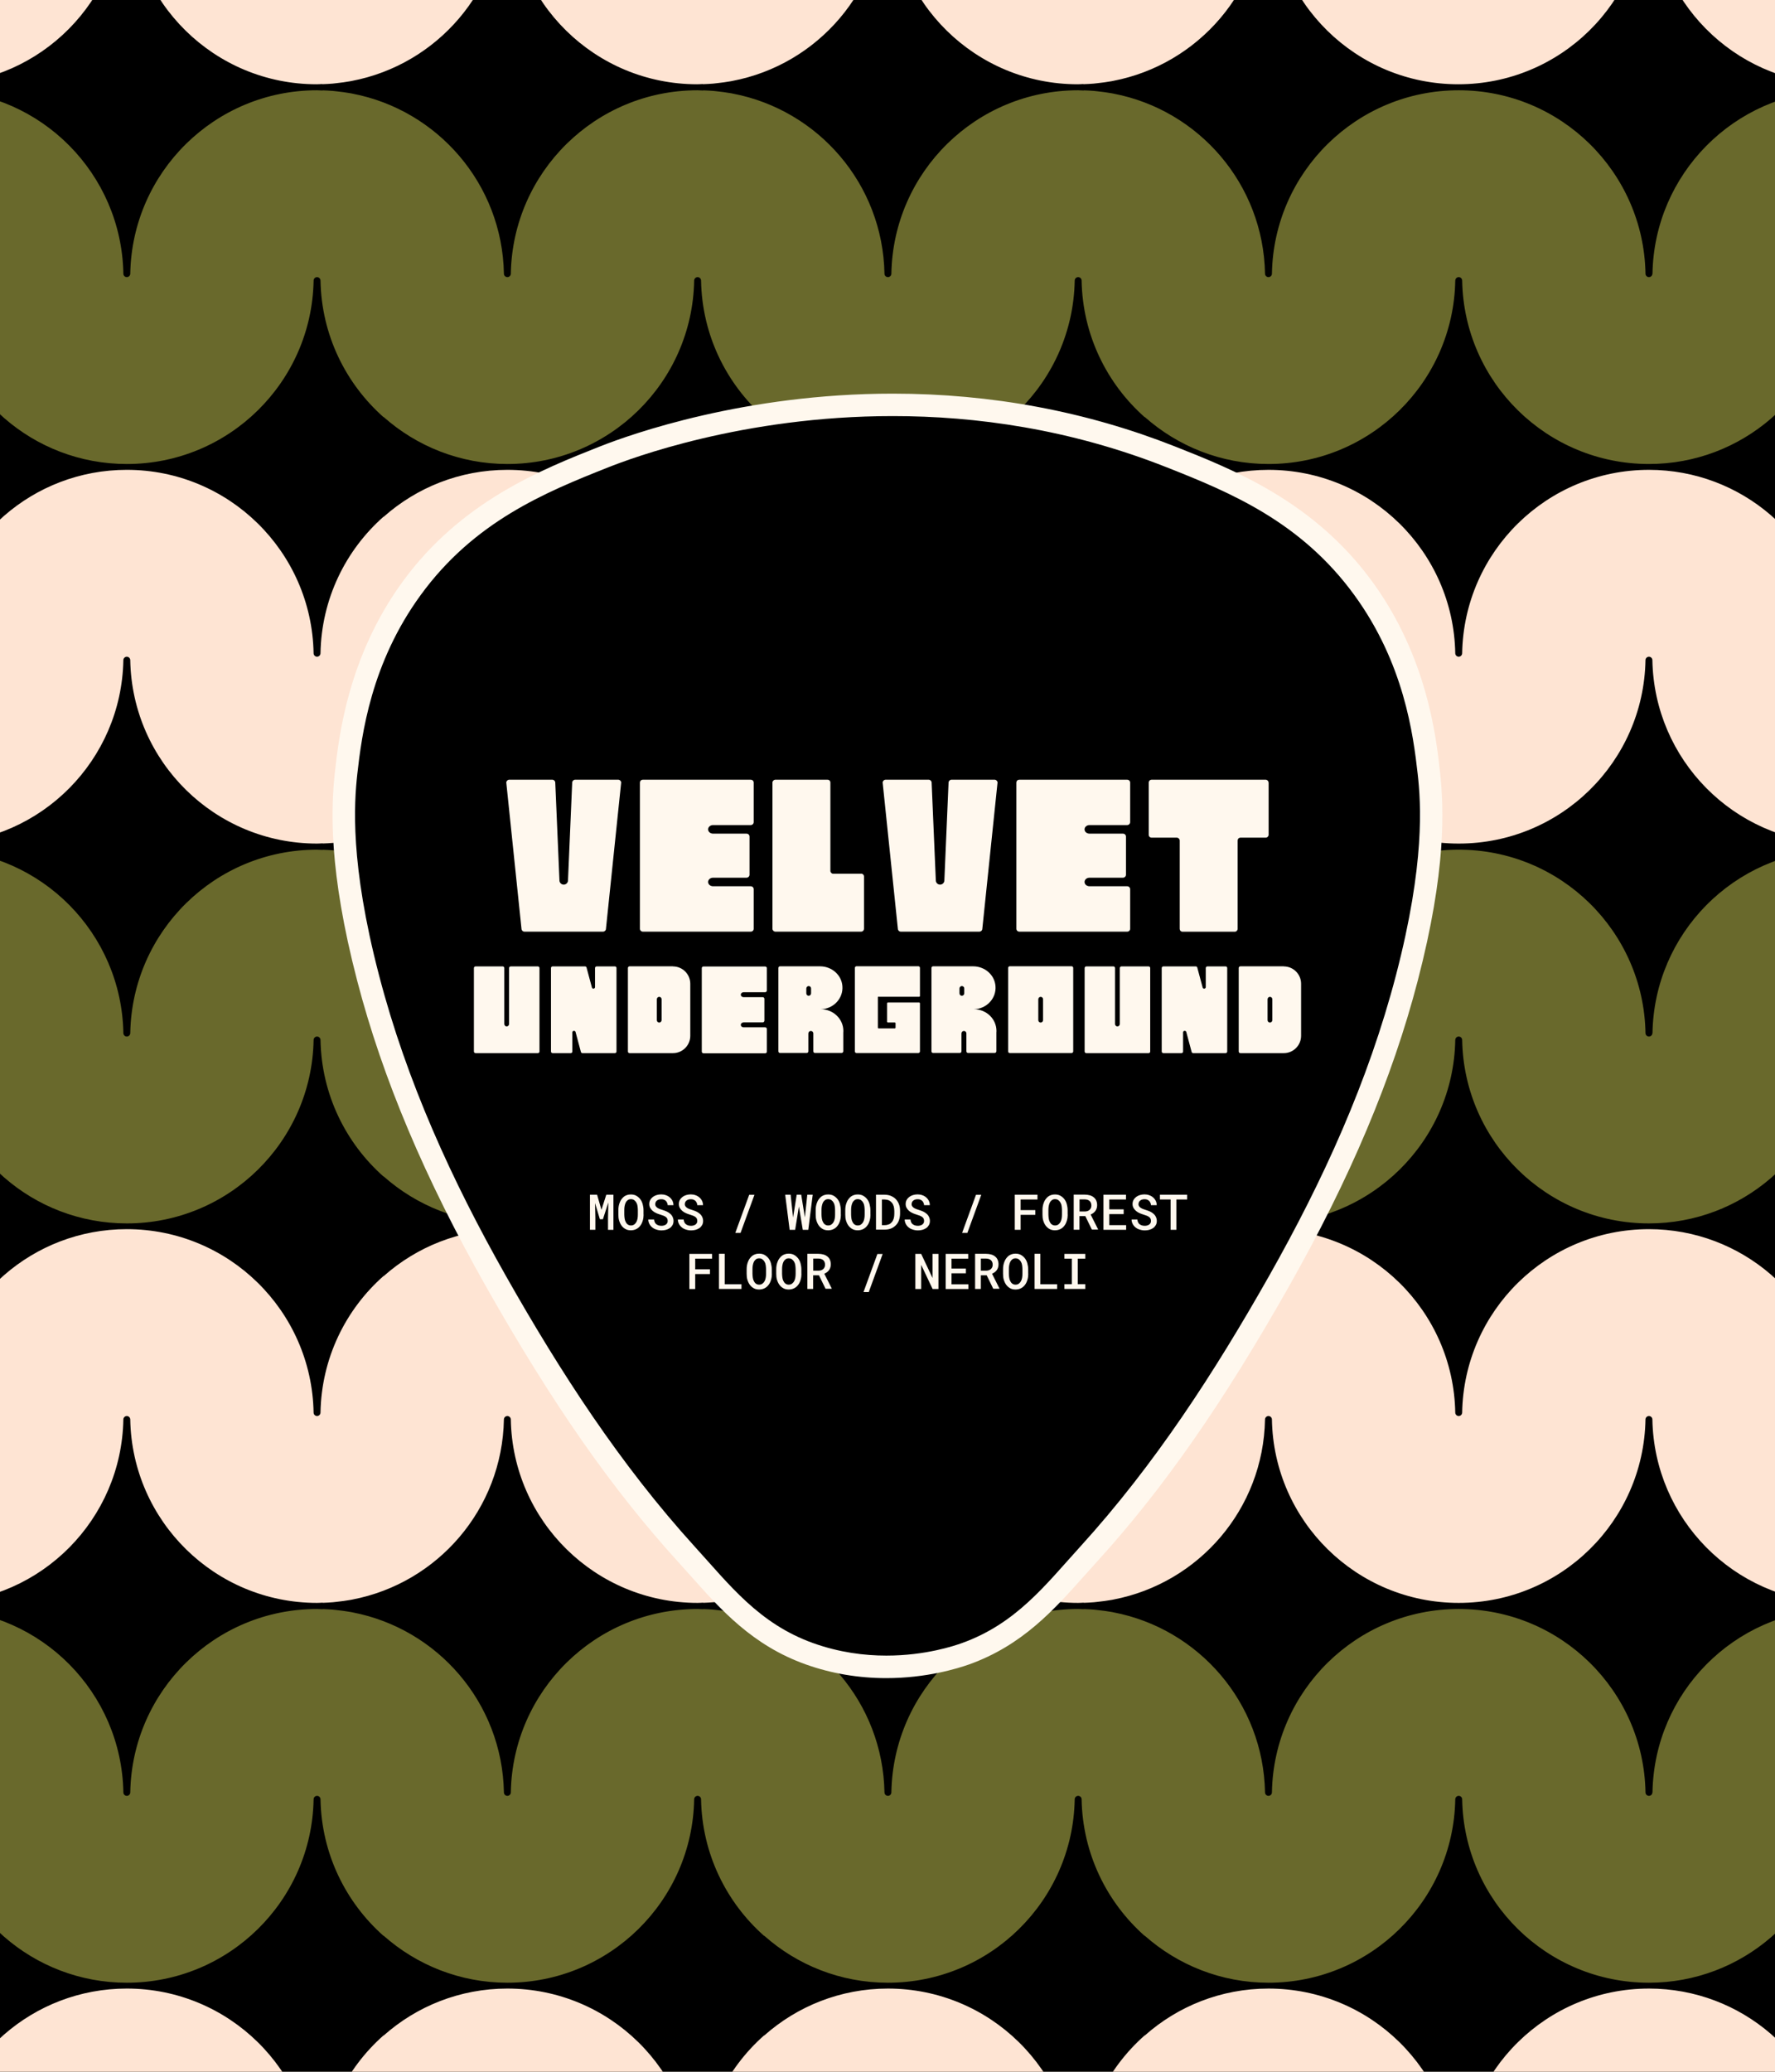 <!--?xml version="1.0" encoding="UTF-8"?-->
<svg viewBox="0 0 216 252" xmlns:xlink="http://www.w3.org/1999/xlink" xmlns="http://www.w3.org/2000/svg" data-sanitized-data-name="Layer 2" data-name="Layer 2" id="Layer_2">
  <defs>
    <style>
      .cls-1 {
        clip-path: url(#clippath);
      }

      .cls-2 {
        fill: none;
      }

      .cls-2, .cls-3, .cls-4, .cls-5, .cls-6, .cls-7 {
        stroke-width: 0px;
      }

      .cls-3 {
        fill: #fff8ee;
      }

      .cls-8 {
        clip-path: url(#clippath-1);
      }

      .cls-4 {
        fill: #fee4d3;
      }

      .cls-5 {
        fill: #000;
      }

      .cls-6 {
        fill: #69692c;
      }

      .cls-7 {
        fill: #fff8ec;
      }
    </style>
    <clipPath id="clippath">
      <rect height="252" width="216" class="cls-2"></rect>
    </clipPath>
    <clipPath id="clippath-1">
      <rect height="537.92" width="240.85" y="-142.96" x="-12.43" class="cls-2"></rect>
    </clipPath>
  </defs>
  <g id="Dielines">
    <g>
      <g class="cls-1">
        <g class="cls-8">
          <rect height="537.92" width="240.85" y="-142.96" x="-12.43" class="cls-7"></rect>
          <rect height="543.67" width="416.56" y="-145.83" x="-98.88" class="cls-5"></rect>
          <rect transform="translate(238.63 22.63) rotate(90)" height="338.09" width="450.79" y="-38.41" x="-117.4" class="cls-2"></rect>
          <g>
            <path d="M200.66-35.22c-12.42,0-22.51,9.95-22.73,22.31,0,.23-.19.42-.42.42s-.42-.19-.42-.42c-.22-12.36-10.32-22.31-22.73-22.31-5.78,0-11.05,2.16-15.06,5.72v-.03c-4.62,4.08-7.56,10-7.68,16.62,0,.23-.19.42-.42.42s-.42-.19-.42-.42c-.22-12.36-10.32-22.31-22.73-22.31-5.78,0-11.05,2.16-15.06,5.72v-.03c-4.62,4.08-7.56,10-7.68,16.62,0,.23-.19.42-.42.42s-.42-.19-.42-.42c-.22-12.36-10.32-22.31-22.73-22.31-5.78,0-11.05,2.16-15.06,5.72v-.03c-4.62,4.08-7.56,10-7.68,16.62,0,.23-.19.42-.42.42s-.42-.19-.42-.42c-.22-12.36-10.32-22.31-22.73-22.31-11.42,0-20.87,8.42-22.48,19.39V10.23C5,9.88,14.74.07,14.96-12.06c0-.23.19-.42.42-.42h0c.23,0,.42.19.42.42.22,12.36,10.31,22.31,22.73,22.31.23,0,.46-.02.69-.03v.02c.42-.01.84-.04,1.25-.07.15-.01.3-.03.45-.05.58-.06,1.15-.14,1.72-.24.07-.01.14-.03.2-.04,10.36-1.99,18.23-11,18.43-21.9,0-.23.19-.42.42-.42h0c.23,0,.42.19.42.42.22,12.36,10.31,22.31,22.73,22.31.23,0,.46-.02.69-.03v.02c.42-.01.84-.04,1.25-.07.15-.01.3-.03.45-.05.58-.06,1.15-.14,1.72-.24.07-.01.14-.03.2-.04,10.36-1.98,18.23-11,18.43-21.9,0-.23.19-.42.42-.42h0c.23,0,.42.19.42.42.22,12.36,10.31,22.31,22.73,22.31.23,0,.46-.02.69-.03v.02c.42-.01.84-.04,1.25-.07.15-.01.3-.03.45-.05.58-.06,1.15-.14,1.72-.24.07-.01.14-.03.2-.04,10.36-1.99,18.23-11,18.43-21.9,0-.23.19-.42.42-.42h0c.23,0,.42.19.42.42.22,12.36,10.31,22.31,22.73,22.31s22.51-9.95,22.73-22.31c0-.23.19-.42.42-.42s.42.19.42.42c.22,12.12,9.93,21.93,22.02,22.3v-26.3c-1.72-10.85-11.11-19.15-22.45-19.15Z" class="cls-4"></path>
            <path d="M201.08,33.29c0,.23-.19.42-.42.42s-.42-.19-.42-.42c-.22-12.36-10.32-22.31-22.73-22.31s-22.51,9.95-22.73,22.31c0,.23-.19.42-.42.42h0c-.23,0-.42-.19-.42-.42-.2-10.9-8.07-19.91-18.43-21.9-.07-.01-.14-.03-.2-.04-.57-.1-1.14-.18-1.72-.24-.15-.02-.3-.03-.45-.05-.41-.03-.83-.06-1.25-.07v.02c-.23,0-.46-.03-.69-.03-12.42,0-22.51,9.95-22.73,22.31,0,.23-.19.42-.42.42h0c-.23,0-.42-.19-.42-.42-.2-10.9-8.07-19.91-18.43-21.9-.07-.01-.14-.03-.2-.04-.57-.1-1.14-.18-1.72-.24-.15-.02-.3-.03-.45-.05-.41-.03-.83-.06-1.25-.07v.02c-.23,0-.46-.03-.69-.03-12.42,0-22.51,9.95-22.73,22.31,0,.23-.19.42-.42.42h0c-.23,0-.42-.19-.42-.42-.2-10.9-8.07-19.91-18.43-21.9-.07-.01-.14-.03-.2-.04-.57-.1-1.14-.18-1.72-.24-.15-.02-.3-.03-.45-.05-.41-.03-.83-.06-1.25-.07v.02c-.23,0-.46-.03-.69-.03-12.42,0-22.51,9.95-22.73,22.31,0,.23-.19.42-.42.42h0c-.23,0-.42-.19-.42-.42-.22-12.14-9.96-21.95-22.06-22.3v26.06c1.62,10.97,11.06,19.39,22.48,19.39,12.41,0,22.51-9.95,22.73-22.31,0-.23.19-.42.42-.42s.42.19.42.42c.12,6.62,3.07,12.54,7.68,16.62v-.03c4.01,3.55,9.28,5.72,15.06,5.72,12.41,0,22.51-9.95,22.73-22.31,0-.23.19-.42.42-.42s.42.19.42.42c.12,6.62,3.07,12.54,7.68,16.62v-.03c4.01,3.56,9.28,5.72,15.06,5.72,12.41,0,22.51-9.95,22.73-22.31,0-.23.19-.42.42-.42s.42.19.42.42c.12,6.62,3.07,12.54,7.68,16.62v-.03c4.01,3.55,9.28,5.72,15.06,5.72,12.41,0,22.51-9.95,22.73-22.31,0-.23.19-.42.42-.42s.42.19.42.42c.22,12.36,10.31,22.31,22.73,22.31,11.33,0,20.73-8.3,22.45-19.15V11c-12.09.37-21.81,10.17-22.02,22.3Z" class="cls-6"></path>
            <path d="M200.66,57.15c-12.42,0-22.51,9.95-22.73,22.31,0,.23-.19.42-.42.42s-.42-.19-.42-.42c-.22-12.36-10.32-22.31-22.73-22.31-5.78,0-11.05,2.16-15.06,5.72v-.03c-4.62,4.08-7.56,10-7.68,16.62,0,.23-.19.42-.42.42s-.42-.19-.42-.42c-.22-12.36-10.32-22.31-22.73-22.31-5.78,0-11.05,2.16-15.06,5.72v-.03c-4.62,4.08-7.56,10-7.68,16.62,0,.23-.19.42-.42.42s-.42-.19-.42-.42c-.22-12.36-10.32-22.31-22.73-22.31-5.78,0-11.05,2.16-15.06,5.72v-.03c-4.62,4.08-7.56,10-7.68,16.62,0,.23-.19.42-.42.42s-.42-.19-.42-.42c-.22-12.36-10.32-22.31-22.73-22.31-11.42,0-20.87,8.42-22.48,19.39v26.06c12.1-.35,21.84-10.16,22.06-22.3,0-.23.19-.42.42-.42h0c.23,0,.42.19.42.42.22,12.36,10.31,22.31,22.73,22.31.23,0,.46-.02.69-.03v.02c.42-.01.84-.04,1.25-.07.15-.01.3-.03.45-.05.58-.06,1.15-.14,1.72-.24.07-.01.14-.03.2-.04,10.36-1.99,18.23-11,18.43-21.9,0-.23.19-.42.42-.42h0c.23,0,.42.19.42.42.22,12.36,10.31,22.31,22.73,22.31.23,0,.46-.02.69-.03v.02c.42-.01.84-.04,1.25-.07.15-.01.3-.03.45-.05.58-.06,1.15-.14,1.72-.24.07-.01.14-.03.2-.04,10.36-1.98,18.23-11,18.43-21.9,0-.23.19-.42.42-.42h0c.23,0,.42.19.42.42.22,12.36,10.31,22.31,22.73,22.31.23,0,.46-.02.69-.03v.02c.42-.01.84-.04,1.25-.07.15-.01.3-.03.45-.05.58-.06,1.15-.14,1.72-.24.07-.01.14-.03.2-.04,10.36-1.99,18.23-11,18.43-21.9,0-.23.19-.42.42-.42h0c.23,0,.42.19.42.42.22,12.36,10.31,22.31,22.73,22.31s22.51-9.95,22.73-22.31c0-.23.19-.42.42-.42s.42.19.42.42c.22,12.12,9.93,21.93,22.02,22.3v-26.3c-1.72-10.85-11.11-19.15-22.45-19.15Z" class="cls-4"></path>
            <path d="M201.08,125.66c0,.23-.19.42-.42.42s-.42-.19-.42-.42c-.22-12.36-10.32-22.31-22.73-22.31s-22.51,9.95-22.73,22.31c0,.23-.19.42-.42.42h0c-.23,0-.42-.19-.42-.42-.2-10.9-8.07-19.91-18.43-21.9-.07-.01-.14-.03-.2-.04-.57-.1-1.14-.18-1.72-.24-.15-.02-.3-.03-.45-.05-.41-.03-.83-.06-1.25-.07v.02c-.23,0-.46-.03-.69-.03-12.42,0-22.51,9.95-22.73,22.31,0,.23-.19.42-.42.42h0c-.23,0-.42-.19-.42-.42-.2-10.9-8.07-19.91-18.43-21.9-.07-.01-.14-.03-.2-.04-.57-.1-1.14-.18-1.72-.24-.15-.02-.3-.03-.45-.05-.41-.03-.83-.06-1.25-.07v.02c-.23,0-.46-.03-.69-.03-12.42,0-22.51,9.95-22.73,22.31,0,.23-.19.42-.42.42h0c-.23,0-.42-.19-.42-.42-.2-10.9-8.07-19.91-18.43-21.9-.07-.01-.14-.03-.2-.04-.57-.1-1.14-.18-1.72-.24-.15-.02-.3-.03-.45-.05-.41-.03-.83-.06-1.25-.07v.02c-.23,0-.46-.03-.69-.03-12.42,0-22.51,9.95-22.73,22.31,0,.23-.19.42-.42.42h0c-.23,0-.42-.19-.42-.42-.22-12.14-9.96-21.95-22.06-22.3v26.06c1.62,10.97,11.06,19.39,22.48,19.39,12.41,0,22.51-9.95,22.73-22.31,0-.23.19-.42.42-.42s.42.19.42.42c.12,6.62,3.07,12.54,7.68,16.62v-.03c4.01,3.55,9.28,5.72,15.06,5.72,12.41,0,22.51-9.95,22.73-22.31,0-.23.19-.42.42-.42s.42.19.42.42c.12,6.62,3.07,12.54,7.68,16.62v-.03c4.01,3.56,9.28,5.72,15.06,5.72,12.41,0,22.51-9.95,22.73-22.31,0-.23.19-.42.42-.42s.42.19.42.42c.12,6.62,3.07,12.54,7.68,16.62v-.03c4.01,3.55,9.28,5.72,15.06,5.72,12.41,0,22.51-9.95,22.73-22.31,0-.23.19-.42.42-.42s.42.19.42.42c.22,12.36,10.31,22.31,22.73,22.31,11.33,0,20.73-8.3,22.45-19.15v-26.3c-12.09.37-21.81,10.17-22.02,22.3Z" class="cls-6"></path>
            <path d="M200.66,149.51c-12.42,0-22.51,9.95-22.73,22.31,0,.23-.19.42-.42.42s-.42-.19-.42-.42c-.22-12.36-10.32-22.31-22.73-22.31-5.78,0-11.05,2.16-15.06,5.72v-.03c-4.62,4.08-7.56,10-7.68,16.62,0,.23-.19.42-.42.42s-.42-.19-.42-.42c-.22-12.36-10.32-22.31-22.73-22.31-5.78,0-11.05,2.16-15.06,5.72v-.03c-4.62,4.08-7.56,10-7.68,16.62,0,.23-.19.42-.42.42s-.42-.19-.42-.42c-.22-12.36-10.32-22.31-22.73-22.31-5.78,0-11.05,2.16-15.06,5.72v-.03c-4.62,4.08-7.56,10-7.68,16.62,0,.23-.19.42-.42.42s-.42-.19-.42-.42c-.22-12.36-10.32-22.31-22.73-22.31-11.42,0-20.87,8.42-22.48,19.39v26.06c12.1-.35,21.84-10.16,22.06-22.3,0-.23.19-.42.42-.42h0c.23,0,.42.19.42.42.22,12.36,10.31,22.31,22.73,22.31.23,0,.46-.02.69-.03v.02c.42-.01.84-.04,1.25-.07.15-.01.3-.03.45-.05.58-.06,1.15-.14,1.72-.24.07-.01.14-.03.2-.04,10.36-1.99,18.23-11,18.43-21.9,0-.23.19-.42.42-.42h0c.23,0,.42.19.42.42.22,12.36,10.31,22.31,22.73,22.31.23,0,.46-.02.69-.03v.02c.42-.01.84-.04,1.25-.07.15-.01.3-.03.45-.05.58-.06,1.15-.14,1.72-.24.07-.01.14-.03.2-.04,10.36-1.98,18.23-11,18.43-21.9,0-.23.19-.42.42-.42h0c.23,0,.42.19.42.42.22,12.36,10.31,22.31,22.73,22.31.23,0,.46-.02.69-.03v.02c.42-.01.84-.04,1.25-.07.15-.01.3-.03.45-.05.58-.06,1.15-.14,1.72-.24.07-.01.14-.03.2-.04,10.36-1.99,18.23-11,18.43-21.9,0-.23.19-.42.42-.42h0c.23,0,.42.19.42.42.22,12.36,10.31,22.31,22.73,22.31s22.51-9.95,22.73-22.31c0-.23.19-.42.42-.42s.42.19.42.42c.22,12.12,9.93,21.93,22.02,22.3v-26.3c-1.72-10.85-11.11-19.15-22.45-19.15Z" class="cls-4"></path>
            <path d="M201.08,218.02c0,.23-.19.42-.42.42s-.42-.19-.42-.42c-.22-12.36-10.32-22.31-22.73-22.31s-22.51,9.95-22.73,22.31c0,.23-.19.42-.42.42h0c-.23,0-.42-.19-.42-.42-.2-10.9-8.07-19.91-18.43-21.9-.07-.01-.14-.03-.2-.04-.57-.1-1.14-.18-1.72-.24-.15-.02-.3-.03-.45-.05-.41-.03-.83-.06-1.25-.07v.02c-.23,0-.46-.03-.69-.03-12.42,0-22.51,9.95-22.73,22.31,0,.23-.19.42-.42.42h0c-.23,0-.42-.19-.42-.42-.2-10.9-8.07-19.91-18.43-21.9-.07-.01-.14-.03-.2-.04-.57-.1-1.14-.18-1.72-.24-.15-.02-.3-.03-.45-.05-.41-.03-.83-.06-1.25-.07v.02c-.23,0-.46-.03-.69-.03-12.42,0-22.51,9.95-22.73,22.31,0,.23-.19.42-.42.42h0c-.23,0-.42-.19-.42-.42-.2-10.9-8.07-19.91-18.43-21.9-.07-.01-.14-.03-.2-.04-.57-.1-1.14-.18-1.72-.24-.15-.02-.3-.03-.45-.05-.41-.03-.83-.06-1.25-.07v.02c-.23,0-.46-.03-.69-.03-12.42,0-22.51,9.95-22.73,22.31,0,.23-.19.42-.42.42h0c-.23,0-.42-.19-.42-.42-.22-12.14-9.96-21.95-22.06-22.3v26.06c1.62,10.97,11.06,19.39,22.48,19.39,12.41,0,22.51-9.95,22.73-22.31,0-.23.19-.42.42-.42s.42.19.42.42c.12,6.62,3.07,12.54,7.68,16.62v-.03c4.01,3.55,9.28,5.72,15.06,5.72,12.41,0,22.51-9.95,22.73-22.31,0-.23.19-.42.42-.42s.42.19.42.42c.12,6.62,3.07,12.54,7.68,16.62v-.03c4.01,3.56,9.28,5.72,15.06,5.72,12.41,0,22.51-9.95,22.73-22.31,0-.23.19-.42.42-.42s.42.19.42.42c.12,6.62,3.07,12.54,7.68,16.62v-.03c4.01,3.55,9.28,5.72,15.06,5.72,12.41,0,22.51-9.95,22.73-22.31,0-.23.19-.42.42-.42s.42.19.42.42c.22,12.36,10.31,22.31,22.73,22.31,11.33,0,20.73-8.3,22.45-19.15v-26.3c-12.09.37-21.81,10.17-22.02,22.3Z" class="cls-6"></path>
            <path d="M200.66,241.88c-12.42,0-22.51,9.95-22.73,22.31,0,.23-.19.42-.42.42s-.42-.19-.42-.42c-.22-12.36-10.32-22.31-22.73-22.31-5.78,0-11.05,2.16-15.06,5.72v-.03c-4.62,4.08-7.56,10-7.68,16.62,0,.23-.19.42-.42.42s-.42-.19-.42-.42c-.22-12.36-10.32-22.31-22.73-22.31-5.78,0-11.05,2.16-15.06,5.72v-.03c-4.62,4.08-7.56,10-7.68,16.62,0,.23-.19.42-.42.42s-.42-.19-.42-.42c-.22-12.36-10.32-22.31-22.73-22.31-5.78,0-11.05,2.16-15.06,5.72v-.03c-4.62,4.08-7.56,10-7.68,16.62,0,.23-.19.42-.42.42s-.42-.19-.42-.42c-.22-12.36-10.32-22.31-22.73-22.31-11.42,0-20.87,8.42-22.48,19.39v26.06c12.1-.35,21.84-10.16,22.06-22.3,0-.23.19-.42.42-.42h0c.23,0,.42.19.42.42.22,12.36,10.31,22.31,22.73,22.31.23,0,.46-.02.69-.03v.02c.42-.01.84-.04,1.25-.07.15-.01.3-.03.45-.05.58-.06,1.15-.14,1.72-.24.07-.01.14-.03.2-.04,10.36-1.99,18.23-11,18.43-21.9,0-.23.19-.42.42-.42h0c.23,0,.42.19.42.42.22,12.36,10.31,22.31,22.73,22.31.23,0,.46-.02.69-.03v.02c.42-.01.84-.04,1.25-.07.15-.01.3-.03.45-.05.58-.06,1.15-.14,1.72-.24.07-.01.14-.03.2-.04,10.36-1.98,18.23-11,18.43-21.9,0-.23.19-.42.42-.42h0c.23,0,.42.19.42.42.22,12.36,10.31,22.31,22.73,22.31.23,0,.46-.02.69-.03v.02c.42-.01.84-.04,1.25-.07.15-.01.3-.03.45-.05.58-.06,1.15-.14,1.72-.24.07-.01.14-.03.2-.04,10.36-1.99,18.23-11,18.43-21.9,0-.23.19-.42.42-.42h0c.23,0,.42.19.42.42.22,12.36,10.31,22.31,22.73,22.31s22.51-9.95,22.73-22.31c0-.23.19-.42.42-.42s.42.19.42.42c.22,12.12,9.93,21.93,22.02,22.3v-26.3c-1.72-10.85-11.11-19.15-22.45-19.15Z" class="cls-4"></path>
          </g>
        </g>
      </g>
      <g>
        <path d="M107.87,202.75c-3.25,0-6.39-.54-9.35-1.59-6.14-2.2-9.86-6.38-13.46-10.42-.5-.57-1.01-1.14-1.53-1.71-7.99-8.79-15.13-19.01-23.15-33.15-7.43-13.11-12.53-25.21-15.6-36.97-3.42-13.11-3.16-20.5-2.66-24.91.45-4.06,1.51-13.58,7.97-22.45,6.9-9.46,16.07-13.08,23.43-15.99,3.75-1.48,17.38-6.32,35.12-6.32,11.83,0,23.21,2.13,33.83,6.32,7.37,2.91,16.53,6.53,23.43,15.99,6.46,8.86,7.48,18.04,7.97,22.45.49,4.41.75,11.8-2.66,24.91-3.06,11.76-8.17,23.86-15.6,36.97-8.01,14.14-15.15,24.36-23.15,33.15-.52.57-1.02,1.14-1.53,1.7-3.6,4.04-7.32,8.22-13.46,10.42-1.34.48-4.96,1.59-9.62,1.59,0,0,0,0,0,0Z" class="cls-5"></path>
        <path d="M108.65,50.61c10.05,0,21.52,1.56,33.32,6.23,7.73,3.05,16.34,6.62,22.83,15.53,6.05,8.29,7.18,16.97,7.72,21.79.4,3.56.9,10.87-2.63,24.41-3.38,12.96-8.89,25.03-15.46,36.64-6.62,11.69-13.89,22.93-22.97,32.91-4.22,4.64-7.8,9.38-14.44,11.75-.84.3-4.38,1.51-9.15,1.51-2.67,0-5.72-.38-8.89-1.51-6.64-2.37-10.22-7.12-14.44-11.75-9.07-9.98-16.35-21.22-22.97-32.91-6.58-11.61-12.09-23.67-15.46-36.64-3.53-13.55-3.02-20.86-2.63-24.41.54-4.82,1.67-13.5,7.72-21.79,6.49-8.91,15.09-12.47,22.83-15.53,2.68-1.06,16.33-6.23,34.62-6.23M108.65,47.88c-17.98,0-31.81,4.91-35.63,6.42-7.13,2.82-16.9,6.68-24.03,16.46-6.67,9.16-7.76,18.93-8.23,23.1-.5,4.52-.77,12.08,2.7,25.41,3.09,11.88,8.24,24.08,15.73,37.3,8.06,14.23,15.26,24.53,23.32,33.4.51.56,1.02,1.13,1.52,1.69,3.71,4.17,7.55,8.48,14.02,10.79,3.11,1.11,6.41,1.67,9.81,1.67,4.87,0,8.67-1.17,10.08-1.67,6.47-2.32,10.31-6.63,14.02-10.79.5-.56,1.01-1.13,1.52-1.69,8.07-8.87,15.26-19.17,23.32-33.4,7.49-13.22,12.64-25.42,15.73-37.3,3.47-13.33,3.2-20.88,2.7-25.41-.46-4.17-1.55-13.94-8.23-23.1-7.13-9.78-16.9-13.64-24.03-16.46-10.78-4.26-22.33-6.42-34.33-6.42h0Z" class="cls-3"></path>
      </g>
      <g>
        <g>
          <g>
            <path d="M104.79,106.27c.21,0,.35.16.35.35v6.35c0,.18-.14.35-.35.35h-10.44c-.18,0-.35-.16-.35-.35v-17.78c0-.18.16-.35.35-.35h6.35c.21,0,.35.16.35.35v10.74c0,.18.16.35.35.35h3.39Z" class="cls-3"></path>
            <path d="M154.38,95.19v6.35c0,.18-.16.35-.35.35h-3.07c-.21,0-.35.16-.35.35v10.74c0,.18-.16.35-.35.35h-6.35c-.21,0-.35-.16-.35-.35v-10.74c0-.18-.16-.35-.35-.35h-3.07c-.21,0-.35-.16-.35-.35v-6.35c0-.18.14-.35.35-.35h13.88c.18,0,.35.16.35.35Z" class="cls-3"></path>
            <path d="M91.72,100c0,.2-.17.36-.37.36h-4.58c-.33,0-.6.23-.6.52s.27.52.6.52h4.07c.21,0,.37.16.37.36v4.64c0,.2-.17.36-.37.36h-4.07c-.33,0-.6.23-.6.52s.27.52.6.52h4.58c.21,0,.37.16.37.36v4.81c0,.21-.17.35-.36.35h-13.13c-.2,0-.36-.16-.36-.35v-17.78c0-.18.14-.35.36-.35h13.13c.2,0,.36.16.36.35v4.81Z" class="cls-3"></path>
            <path d="M137.53,100c0,.2-.17.36-.37.36h-4.58c-.33,0-.6.23-.6.52s.27.52.6.52h4.07c.21,0,.37.16.37.36v4.64c0,.2-.17.36-.37.36h-4.07c-.33,0-.6.23-.6.52s.27.52.6.52h4.58c.21,0,.37.16.37.36v4.81c0,.21-.17.35-.36.35h-13.13c-.2,0-.36-.16-.36-.35v-17.78c0-.18.14-.35.36-.35h13.13c.2,0,.36.16.36.35v4.81Z" class="cls-3"></path>
            <path d="M75.24,94.84h-5.26c-.18,0-.35.16-.35.35l-.51,11.89c0,.29-.23.52-.52.52s-.52-.23-.52-.52l-.51-11.89c0-.18-.16-.35-.35-.35h-5.26c-.18,0-.35.16-.35.35l1.85,17.78c0,.18.16.35.35.35h9.58c.18,0,.35-.16.35-.35l1.85-17.78c0-.18-.16-.35-.35-.35Z" class="cls-3"></path>
            <path d="M121.04,94.84h-5.26c-.18,0-.35.16-.35.35l-.51,11.89c0,.29-.23.52-.52.52s-.52-.23-.52-.52l-.51-11.89c0-.18-.16-.35-.35-.35h-5.26c-.18,0-.35.16-.35.35l1.85,17.78c0,.18.16.35.35.35h9.58c.18,0,.35-.16.35-.35l1.85-17.78c0-.18-.16-.35-.35-.35Z" class="cls-3"></path>
          </g>
          <g>
            <path d="M74.82,117.55c.12,0,.2.08.2.2v10.15c0,.11-.08.2-.2.2h-3.95c-.07,0-.13-.04-.17-.11l-.67-2.5c-.11-.18-.38-.12-.38.09v2.32c0,.11-.08.2-.2.2h-2.2c-.11,0-.2-.09-.2-.2v-10.15c0-.12.09-.2.2-.2h3.94c.08,0,.14.04.18.11l.67,2.49c.09.18.37.12.37-.09v-2.31c0-.12.09-.2.2-.2h2.21Z" class="cls-3"></path>
            <path d="M93.32,120.48c0,.11-.1.21-.21.21h-2.62c-.19,0-.34.13-.34.3s.15.3.34.3h2.32c.12,0,.21.09.21.21v2.65c0,.11-.1.21-.21.21h-2.32c-.19,0-.34.13-.34.3s.15.3.34.3h2.62c.12,0,.21.09.21.21v2.75c0,.12-.1.2-.21.2h-7.5c-.11,0-.21-.09-.21-.2v-10.16c0-.11.08-.2.21-.2h7.5c.11,0,.21.09.21.2v2.75Z" class="cls-3"></path>
            <path d="M130.4,117.53h-7.52c-.1,0-.2.09-.2.2v10.16c0,.11.09.2.2.2h7.52c.1,0,.2-.09.2-.2v-10.16c0-.11-.09-.2-.2-.2ZM126.93,124.08c0,.16-.13.3-.29.3s-.29-.13-.29-.3v-2.53c0-.16.13-.3.29-.3s.29.13.29.3v2.53Z" class="cls-3"></path>
            <path d="M156.22,117.54h-5.28c-.11,0-.2.09-.2.2v10.16c0,.11.09.2.2.2h5.28c1.17,0,2.11-.95,2.11-2.11v-6.33c0-1.16-.94-2.11-2.11-2.11ZM154.83,124.08c0,.16-.13.3-.29.3s-.29-.13-.29-.3v-2.53c0-.16.13-.3.29-.3s.29.13.29.3v2.53Z" class="cls-3"></path>
            <path d="M139.77,117.55h-3.3c-.11,0-.2.09-.2.2v6.8s0,0,0,0c0,.16-.13.3-.29.3s-.29-.13-.29-.3v-6.8c0-.11-.08-.2-.2-.2h-3.3c-.11,0-.2.09-.2.2v10.15c0,.11.09.2.2.2h7.58c.12,0,.2-.09.2-.2v-10.15c0-.11-.08-.2-.2-.2Z" class="cls-3"></path>
            <path d="M65.45,117.55h-3.3c-.11,0-.2.09-.2.2v6.8s0,0,0,0c0,.16-.13.3-.29.3s-.29-.13-.29-.3v-6.8c0-.11-.08-.2-.2-.2h-3.3c-.11,0-.2.09-.2.2v10.15c0,.11.09.2.2.2h7.58c.12,0,.2-.09.2-.2v-10.15c0-.11-.08-.2-.2-.2Z" class="cls-3"></path>
            <path d="M81.89,117.54h-5.28c-.11,0-.2.09-.2.2v10.16c0,.11.09.2.2.2h5.28c1.17,0,2.11-.95,2.11-2.11v-6.33c0-1.16-.94-2.11-2.11-2.11ZM80.51,124.08c0,.16-.13.3-.29.3s-.29-.13-.29-.3v-2.53c0-.16.13-.3.29-.3s.29.13.29.3v2.53Z" class="cls-3"></path>
            <path d="M149.14,117.55c.12,0,.2.08.2.2v10.15c0,.11-.08.2-.2.2h-3.95c-.07,0-.13-.04-.17-.11l-.67-2.5c-.11-.18-.38-.12-.38.09v2.32c0,.11-.08.2-.2.2h-2.2c-.11,0-.2-.09-.2-.2v-10.15c0-.12.09-.2.2-.2h3.94c.08,0,.14.04.18.11l.67,2.49c.09.18.37.12.37-.09v-2.31c0-.12.09-.2.2-.2h2.21Z" class="cls-3"></path>
            <path d="M99.9,122.76h-.03c1.54-.03,2.77-1.31,2.64-2.83-.11-1.36-1.31-2.39-2.71-2.39h-4.88c-.11,0-.2.08-.2.2v10.14c0,.11.09.2.2.2h3.24c.12,0,.21-.09.21-.2v-2.17c0-.14.1-.28.24-.3.19-.04.36.11.36.29v2.18c0,.11.09.2.21.2h3.22c.12,0,.22-.09.22-.21v-2.29c0-.05.01-.12.01-.17,0-1.48-1.24-2.65-2.74-2.65ZM98.7,120.82c0,.16-.13.3-.29.3s-.29-.13-.29-.3v-.58c0-.16.13-.3.29-.3s.29.13.29.3v.58Z" class="cls-3"></path>
            <path d="M118.53,122.76h-.03c1.54-.03,2.77-1.31,2.64-2.83-.11-1.36-1.31-2.39-2.71-2.39h-4.88c-.11,0-.2.08-.2.2v10.14c0,.11.09.2.2.2h3.24c.12,0,.21-.09.21-.2v-2.17c0-.14.1-.28.24-.3.19-.04.36.11.36.29v2.18c0,.11.09.2.21.2h3.22c.12,0,.22-.09.22-.21v-2.29c0-.05.01-.12.01-.17,0-1.48-1.24-2.65-2.74-2.65ZM117.34,120.82c0,.16-.13.3-.29.3s-.29-.13-.29-.3v-.58c0-.16.13-.3.29-.3s.29.13.29.3v.58Z" class="cls-3"></path>
            <path d="M106.93,121.24h4.94s.08-.03.08-.08v-3.43c0-.12-.09-.2-.2-.2h-7.52c-.1,0-.2.08-.2.2v10.16c0,.11.09.2.2.2h7.52c.1,0,.2-.09.2-.2v-5.87s-.04-.08-.08-.08h-3.84s-.08.04-.08.08v2.27s.04.08.08.08h.87s.08.04.08.08v.56s-.04.08-.08.08h-1.98s-.09-.03-.09-.06v-3.75s.04-.06.09-.06Z" class="cls-3"></path>
          </g>
        </g>
        <g>
          <path d="M72.66,145.32l.53,1.84.59-1.84h.87v4.27h-.66v-1.46l.04-1.87-.66,2.04h-.37l-.59-1.97.04,1.8v1.46h-.66v-4.27h.87Z" class="cls-3"></path>
          <path d="M78.32,147.73c0,.25-.03.49-.1.73s-.16.44-.29.61c-.13.18-.29.32-.48.42-.19.1-.42.16-.68.16s-.48-.05-.67-.16-.35-.25-.47-.42c-.13-.18-.22-.38-.29-.61s-.09-.47-.09-.72v-.54c0-.17.01-.33.04-.49s.07-.31.13-.45c.05-.14.12-.27.21-.39s.18-.22.29-.31.24-.15.38-.2.3-.07.47-.07c.26,0,.48.05.67.16s.35.25.48.42.23.38.29.61.1.47.1.73v.54ZM77.62,147.18c0-.16-.02-.32-.04-.48s-.07-.3-.14-.42-.15-.22-.26-.3-.24-.12-.4-.12-.29.04-.39.12c-.11.08-.19.18-.25.3-.06.12-.1.27-.13.42s-.04.32-.04.48v.55c0,.16.02.32.04.48s.07.3.13.42c.06.13.14.23.25.31s.24.12.39.12.29-.04.4-.12c.11-.08.19-.18.26-.3s.11-.27.14-.42c.03-.16.04-.32.04-.48v-.55Z" class="cls-3"></path>
          <path d="M81.25,148.49c0-.1-.02-.19-.06-.27s-.1-.15-.18-.2c-.08-.06-.17-.11-.28-.15-.11-.04-.22-.08-.35-.12-.17-.05-.33-.11-.5-.18-.16-.07-.31-.16-.44-.27s-.23-.23-.31-.37c-.08-.14-.12-.3-.12-.48s.04-.35.12-.49c.08-.15.19-.27.32-.37s.29-.18.46-.23.36-.08.55-.08c.21,0,.4.03.58.1.18.06.33.15.47.27.13.11.24.25.32.41s.12.34.12.53h-.7c0-.11-.03-.21-.07-.29-.04-.09-.09-.17-.15-.23-.07-.06-.15-.11-.24-.15s-.2-.05-.33-.05c-.11,0-.2.01-.29.04s-.17.07-.23.12c-.07.05-.12.12-.15.19s-.06.16-.06.25c0,.1.03.19.08.26s.12.14.2.19.18.1.28.14.22.08.33.11c.18.05.35.12.51.19s.3.17.43.28.22.23.29.38.11.31.11.49-.04.36-.12.5-.19.27-.32.36-.29.17-.47.22-.36.07-.56.07c-.13,0-.26-.01-.39-.04s-.25-.06-.37-.11-.23-.11-.33-.19-.19-.16-.26-.26c-.08-.1-.13-.21-.18-.33s-.07-.26-.07-.4h.71c0,.13.04.24.08.34s.11.18.19.24.17.11.27.14c.1.03.22.05.35.05.11,0,.2-.01.3-.04s.17-.06.24-.11.12-.11.16-.18.06-.16.06-.25Z" class="cls-3"></path>
          <path d="M84.85,148.49c0-.1-.02-.19-.06-.27s-.1-.15-.18-.2c-.08-.06-.17-.11-.28-.15-.11-.04-.22-.08-.35-.12-.17-.05-.33-.11-.5-.18-.16-.07-.31-.16-.44-.27s-.23-.23-.31-.37c-.08-.14-.12-.3-.12-.48s.04-.35.12-.49c.08-.15.19-.27.32-.37s.29-.18.46-.23.36-.08.55-.08c.21,0,.4.03.58.1.18.06.33.15.47.27.13.11.24.25.32.41s.12.34.12.53h-.7c0-.11-.03-.21-.07-.29-.04-.09-.09-.17-.15-.23-.07-.06-.15-.11-.24-.15s-.2-.05-.33-.05c-.11,0-.2.01-.29.04s-.17.07-.23.12c-.07.05-.12.12-.15.19s-.06.16-.06.25c0,.1.03.19.08.26s.12.14.2.19.18.1.28.14.22.08.33.11c.18.05.35.12.51.19s.3.17.43.28.22.23.29.38.11.31.11.49-.04.36-.12.5-.19.27-.32.36-.29.17-.47.22-.36.07-.56.07c-.13,0-.26-.01-.39-.04s-.25-.06-.37-.11-.23-.11-.33-.19-.19-.16-.26-.26c-.08-.1-.13-.21-.18-.33s-.07-.26-.07-.4h.71c0,.13.04.24.08.34s.11.18.19.24.17.11.27.14c.1.03.22.05.35.05.11,0,.2-.01.3-.04s.17-.06.24-.11.12-.11.16-.18.06-.16.06-.25Z" class="cls-3"></path>
          <path d="M90.12,149.96h-.64l1.69-4.63h.64l-1.69,4.63Z" class="cls-3"></path>
          <path d="M97.94,148.12l.3-2.8h.66l-.54,4.27h-.67l-.47-2.84-.46,2.84h-.67l-.54-4.27h.66l.3,2.78.44-2.78h.55l.45,2.8Z" class="cls-3"></path>
          <path d="M102.33,147.73c0,.25-.03.49-.1.73s-.16.44-.29.61c-.13.18-.29.32-.48.42-.19.1-.42.16-.68.16s-.48-.05-.67-.16-.35-.25-.47-.42c-.13-.18-.22-.38-.29-.61s-.09-.47-.09-.72v-.54c0-.17.01-.33.04-.49s.07-.31.13-.45c.05-.14.12-.27.21-.39s.18-.22.29-.31.24-.15.38-.2.3-.07.47-.07c.26,0,.48.05.67.16s.35.25.48.42.23.38.29.61.1.47.1.73v.54ZM101.62,147.18c0-.16-.02-.32-.04-.48s-.07-.3-.14-.42-.15-.22-.26-.3-.24-.12-.4-.12-.29.04-.39.12c-.11.08-.19.18-.25.3-.06.12-.1.27-.13.42s-.04.32-.04.48v.55c0,.16.02.32.04.48s.07.3.13.42c.06.13.14.23.25.31s.24.12.39.12.29-.04.4-.12c.11-.08.19-.18.26-.3s.11-.27.14-.42c.03-.16.04-.32.04-.48v-.55Z" class="cls-3"></path>
          <path d="M105.93,147.73c0,.25-.03.49-.1.73s-.16.44-.29.61c-.13.18-.29.32-.48.42-.19.1-.42.16-.68.16s-.48-.05-.67-.16-.35-.25-.47-.42c-.13-.18-.22-.38-.29-.61s-.09-.47-.09-.72v-.54c0-.17.01-.33.04-.49s.07-.31.13-.45c.05-.14.12-.27.21-.39s.18-.22.29-.31.24-.15.38-.2.3-.07.47-.07c.26,0,.48.05.67.16s.35.25.48.42.23.38.29.61.1.47.1.73v.54ZM105.22,147.18c0-.16-.02-.32-.04-.48s-.07-.3-.14-.42-.15-.22-.26-.3-.24-.12-.4-.12-.29.04-.39.12c-.11.08-.19.18-.25.3-.06.12-.1.27-.13.42s-.04.32-.04.48v.55c0,.16.02.32.04.48s.07.3.13.42c.06.13.14.23.25.31s.24.12.39.12.29-.04.4-.12c.11-.08.19-.18.26-.3s.11-.27.14-.42c.03-.16.04-.32.04-.48v-.55Z" class="cls-3"></path>
          <path d="M106.6,149.59v-4.27h1.04c.29,0,.56.05.79.15.23.1.43.23.59.4s.29.38.38.62.13.51.13.8v.32c0,.29-.05.56-.13.8s-.21.45-.38.62-.36.31-.59.4-.49.14-.78.14h-1.06ZM107.32,145.89v3.13h.35c.19,0,.36-.04.51-.1s.26-.16.36-.28c.1-.12.17-.27.22-.44.05-.17.07-.36.07-.57v-.33c0-.21-.03-.39-.07-.56-.05-.17-.12-.32-.22-.44s-.22-.22-.37-.29c-.15-.07-.32-.1-.52-.11h-.33Z" class="cls-3"></path>
          <path d="M112.45,148.49c0-.1-.02-.19-.06-.27s-.1-.15-.18-.2c-.08-.06-.17-.11-.28-.15-.11-.04-.22-.08-.35-.12-.17-.05-.33-.11-.5-.18-.16-.07-.31-.16-.44-.27s-.23-.23-.31-.37c-.08-.14-.12-.3-.12-.48s.04-.35.12-.49c.08-.15.19-.27.32-.37s.29-.18.46-.23.36-.08.55-.08c.21,0,.4.03.58.1.18.06.33.15.47.27.13.11.24.25.32.41s.12.34.12.53h-.7c0-.11-.03-.21-.07-.29-.04-.09-.09-.17-.15-.23-.07-.06-.15-.11-.24-.15s-.2-.05-.33-.05c-.11,0-.2.01-.29.04s-.17.07-.23.12c-.07.05-.12.12-.15.19s-.06.16-.06.25c0,.1.03.19.08.26s.12.14.2.19.18.1.28.14.22.08.33.11c.18.05.35.12.51.19s.3.17.43.28.22.23.29.38.11.31.11.49-.04.36-.12.5-.19.27-.32.36-.29.17-.47.22-.36.07-.56.07c-.13,0-.26-.01-.39-.04s-.25-.06-.37-.11-.23-.11-.33-.19-.19-.16-.26-.26c-.08-.1-.13-.21-.18-.33s-.07-.26-.07-.4h.71c0,.13.04.24.08.34s.11.18.19.24.17.11.27.14c.1.03.22.05.35.05.11,0,.2-.01.3-.04s.17-.06.24-.11.12-.11.16-.18.06-.16.06-.25Z" class="cls-3"></path>
          <path d="M117.72,149.96h-.64l1.69-4.63h.64l-1.69,4.63Z" class="cls-3"></path>
          <path d="M125.99,147.77h-1.79v1.82h-.71v-4.27h2.76v.58h-2.05v1.29h1.79v.58Z" class="cls-3"></path>
          <path d="M129.93,147.73c0,.25-.03.49-.1.73s-.16.44-.29.61c-.13.18-.29.32-.48.42-.19.1-.42.16-.68.16s-.48-.05-.67-.16-.35-.25-.47-.42c-.13-.18-.22-.38-.29-.61s-.09-.47-.09-.72v-.54c0-.17.01-.33.04-.49s.07-.31.13-.45c.05-.14.12-.27.21-.39s.18-.22.29-.31.24-.15.38-.2.3-.07.47-.07c.26,0,.48.05.67.16s.35.25.48.42.23.38.29.61.1.47.1.73v.54ZM129.23,147.18c0-.16-.02-.32-.04-.48s-.07-.3-.14-.42-.15-.22-.26-.3-.24-.12-.4-.12-.29.04-.39.12c-.11.08-.19.18-.25.3-.06.12-.1.27-.13.42s-.04.32-.04.48v.55c0,.16.02.32.04.48s.07.3.13.42c.06.13.14.23.25.31s.24.12.39.12.29-.04.4-.12c.11-.08.19-.18.26-.3s.11-.27.14-.42c.03-.16.04-.32.04-.48v-.55Z" class="cls-3"></path>
          <path d="M132.07,147.92h-.71v1.66h-.7v-4.27h1.35c.22,0,.42.03.6.08.19.05.34.13.48.24s.24.24.31.4.11.35.11.56c0,.14-.02.28-.06.39-.04.12-.09.23-.16.32s-.15.18-.25.25-.2.13-.32.18l.9,1.79v.04h-.75l-.81-1.66ZM131.36,147.36h.65c.12,0,.22-.02.32-.05s.18-.08.25-.14c.07-.06.13-.14.17-.23s.06-.19.06-.31-.02-.22-.06-.32-.09-.17-.16-.23-.15-.11-.25-.14-.21-.05-.33-.05h-.64v1.46Z" class="cls-3"></path>
          <path d="M136.74,147.68h-1.75v1.34h2.05v.57h-2.76v-4.27h2.74v.58h-2.03v1.2h1.75v.57Z" class="cls-3"></path>
          <path d="M140.06,148.49c0-.1-.02-.19-.06-.27s-.1-.15-.18-.2c-.08-.06-.17-.11-.28-.15-.11-.04-.22-.08-.35-.12-.17-.05-.33-.11-.5-.18-.16-.07-.31-.16-.44-.27s-.23-.23-.31-.37c-.08-.14-.12-.3-.12-.48s.04-.35.12-.49c.08-.15.19-.27.32-.37s.29-.18.46-.23.36-.08.55-.08c.21,0,.4.03.58.1.18.06.33.15.47.27.13.11.24.25.32.41s.12.34.12.53h-.7c0-.11-.03-.21-.07-.29-.04-.09-.09-.17-.15-.23-.07-.06-.15-.11-.24-.15s-.2-.05-.33-.05c-.11,0-.2.01-.29.04s-.17.07-.23.12c-.07.05-.12.12-.15.19s-.06.16-.06.25c0,.1.03.19.08.26s.12.14.2.19.18.1.28.14.22.08.33.11c.18.05.35.12.51.19s.3.17.43.28.22.23.29.38.11.31.11.49-.04.36-.12.5-.19.27-.32.36-.29.17-.47.22-.36.07-.56.07c-.13,0-.26-.01-.39-.04s-.25-.06-.37-.11-.23-.11-.33-.19-.19-.16-.26-.26c-.08-.1-.13-.21-.18-.33s-.07-.26-.07-.4h.71c0,.13.04.24.08.34s.11.18.19.24.17.11.27.14c.1.03.22.05.35.05.11,0,.2-.01.3-.04s.17-.06.24-.11.12-.11.16-.18.06-.16.06-.25Z" class="cls-3"></path>
          <path d="M144.46,145.9h-1.31v3.69h-.7v-3.69h-1.3v-.58h3.31v.58Z" class="cls-3"></path>
          <path d="M86.39,154.97h-1.79v1.82h-.71v-4.27h2.76v.58h-2.05v1.29h1.79v.58Z" class="cls-3"></path>
          <path d="M88.2,156.21h2.03v.57h-2.74v-4.27h.7v3.69Z" class="cls-3"></path>
          <path d="M93.93,154.93c0,.25-.03.49-.1.73s-.16.44-.29.61c-.13.18-.29.32-.48.42-.19.1-.42.16-.68.16s-.48-.05-.67-.16-.35-.25-.47-.42c-.13-.18-.22-.38-.29-.61s-.09-.47-.09-.72v-.54c0-.17.01-.33.04-.49s.07-.31.13-.45c.05-.14.12-.27.21-.39s.18-.22.29-.31.24-.15.38-.2.3-.07.47-.07c.26,0,.48.05.67.16s.35.25.48.42.23.38.29.61.1.47.1.73v.54ZM93.22,154.38c0-.16-.02-.32-.04-.48s-.07-.3-.14-.42-.15-.22-.26-.3-.24-.12-.4-.12-.29.04-.39.12c-.11.08-.19.18-.25.3-.06.12-.1.27-.13.42s-.04.32-.04.48v.55c0,.16.02.32.04.48s.07.3.13.42c.06.13.14.23.25.31s.24.12.39.12.29-.04.4-.12c.11-.08.19-.18.26-.3s.11-.27.14-.42c.03-.16.04-.32.04-.48v-.55Z" class="cls-3"></path>
          <path d="M97.53,154.93c0,.25-.03.49-.1.73s-.16.44-.29.61c-.13.18-.29.32-.48.42-.19.1-.42.16-.68.16s-.48-.05-.67-.16-.35-.25-.47-.42c-.13-.18-.22-.38-.29-.61s-.09-.47-.09-.72v-.54c0-.17.01-.33.04-.49s.07-.31.13-.45c.05-.14.12-.27.21-.39s.18-.22.29-.31.24-.15.38-.2.3-.07.47-.07c.26,0,.48.05.67.16s.35.25.48.42.23.38.29.61.1.47.1.73v.54ZM96.82,154.38c0-.16-.02-.32-.04-.48s-.07-.3-.14-.42-.15-.22-.26-.3-.24-.12-.4-.12-.29.04-.39.12c-.11.08-.19.18-.25.3-.06.12-.1.27-.13.42s-.04.32-.04.48v.55c0,.16.02.32.04.48s.07.3.13.42c.06.13.14.23.25.31s.24.12.39.12.29-.04.4-.12c.11-.08.19-.18.26-.3s.11-.27.14-.42c.03-.16.04-.32.04-.48v-.55Z" class="cls-3"></path>
          <path d="M99.66,155.12h-.71v1.66h-.7v-4.27h1.35c.22,0,.42.03.6.08.19.05.34.13.48.24s.24.24.31.4.11.35.11.56c0,.14-.02.28-.06.39-.04.12-.09.23-.16.32s-.15.18-.25.25-.2.13-.32.18l.9,1.79v.04h-.75l-.81-1.66ZM98.95,154.56h.65c.12,0,.22-.02.32-.05s.18-.08.25-.14c.07-.06.13-.14.17-.23s.06-.19.06-.31-.02-.22-.06-.32-.09-.17-.16-.23-.15-.11-.25-.14-.21-.05-.33-.05h-.64v1.46Z" class="cls-3"></path>
          <path d="M105.72,157.16h-.64l1.69-4.63h.64l-1.69,4.63Z" class="cls-3"></path>
          <path d="M114.2,156.79h-.71l-1.39-2.94v2.94h-.71v-4.27h.71l1.38,2.93v-2.93h.72v4.27Z" class="cls-3"></path>
          <path d="M117.54,154.88h-1.75v1.34h2.05v.57h-2.76v-4.27h2.74v.58h-2.03v1.2h1.75v.57Z" class="cls-3"></path>
          <path d="M120.07,155.12h-.71v1.66h-.7v-4.27h1.35c.22,0,.42.03.6.08.19.05.34.13.48.24s.24.24.31.4.11.35.11.56c0,.14-.02.28-.06.39-.04.12-.09.23-.16.32s-.15.18-.25.25-.2.13-.32.18l.9,1.79v.04h-.75l-.81-1.66ZM119.35,154.56h.65c.12,0,.22-.02.32-.05s.18-.08.25-.14c.07-.06.13-.14.17-.23s.06-.19.06-.31-.02-.22-.06-.32-.09-.17-.16-.23-.15-.11-.25-.14-.21-.05-.33-.05h-.64v1.46Z" class="cls-3"></path>
          <path d="M125.13,154.93c0,.25-.03.49-.1.73s-.16.44-.29.61c-.13.18-.29.32-.48.42-.19.1-.42.16-.68.16s-.48-.05-.67-.16-.35-.25-.47-.42c-.13-.18-.22-.38-.29-.61s-.09-.47-.09-.72v-.54c0-.17.01-.33.04-.49s.07-.31.13-.45c.05-.14.12-.27.21-.39s.18-.22.29-.31.24-.15.38-.2.3-.07.47-.07c.26,0,.48.05.67.16s.35.25.48.42.23.38.29.61.1.47.1.73v.54ZM124.42,154.38c0-.16-.02-.32-.04-.48s-.07-.3-.14-.42-.15-.22-.26-.3-.24-.12-.4-.12-.29.04-.39.12c-.11.08-.19.18-.25.3-.06.12-.1.27-.13.42s-.04.32-.04.48v.55c0,.16.02.32.04.48s.07.3.13.42c.06.13.14.23.25.31s.24.12.39.12.29-.04.4-.12c.11-.08.19-.18.26-.3s.11-.27.14-.42c.03-.16.04-.32.04-.48v-.55Z" class="cls-3"></path>
          <path d="M126.61,156.21h2.03v.57h-2.74v-4.27h.7v3.69Z" class="cls-3"></path>
          <path d="M129.53,152.52h2.54v.58h-.92v3.1h.92v.58h-2.54v-.58h.9v-3.1h-.9v-.58Z" class="cls-3"></path>
        </g>
      </g>
    </g>
  </g>
</svg>